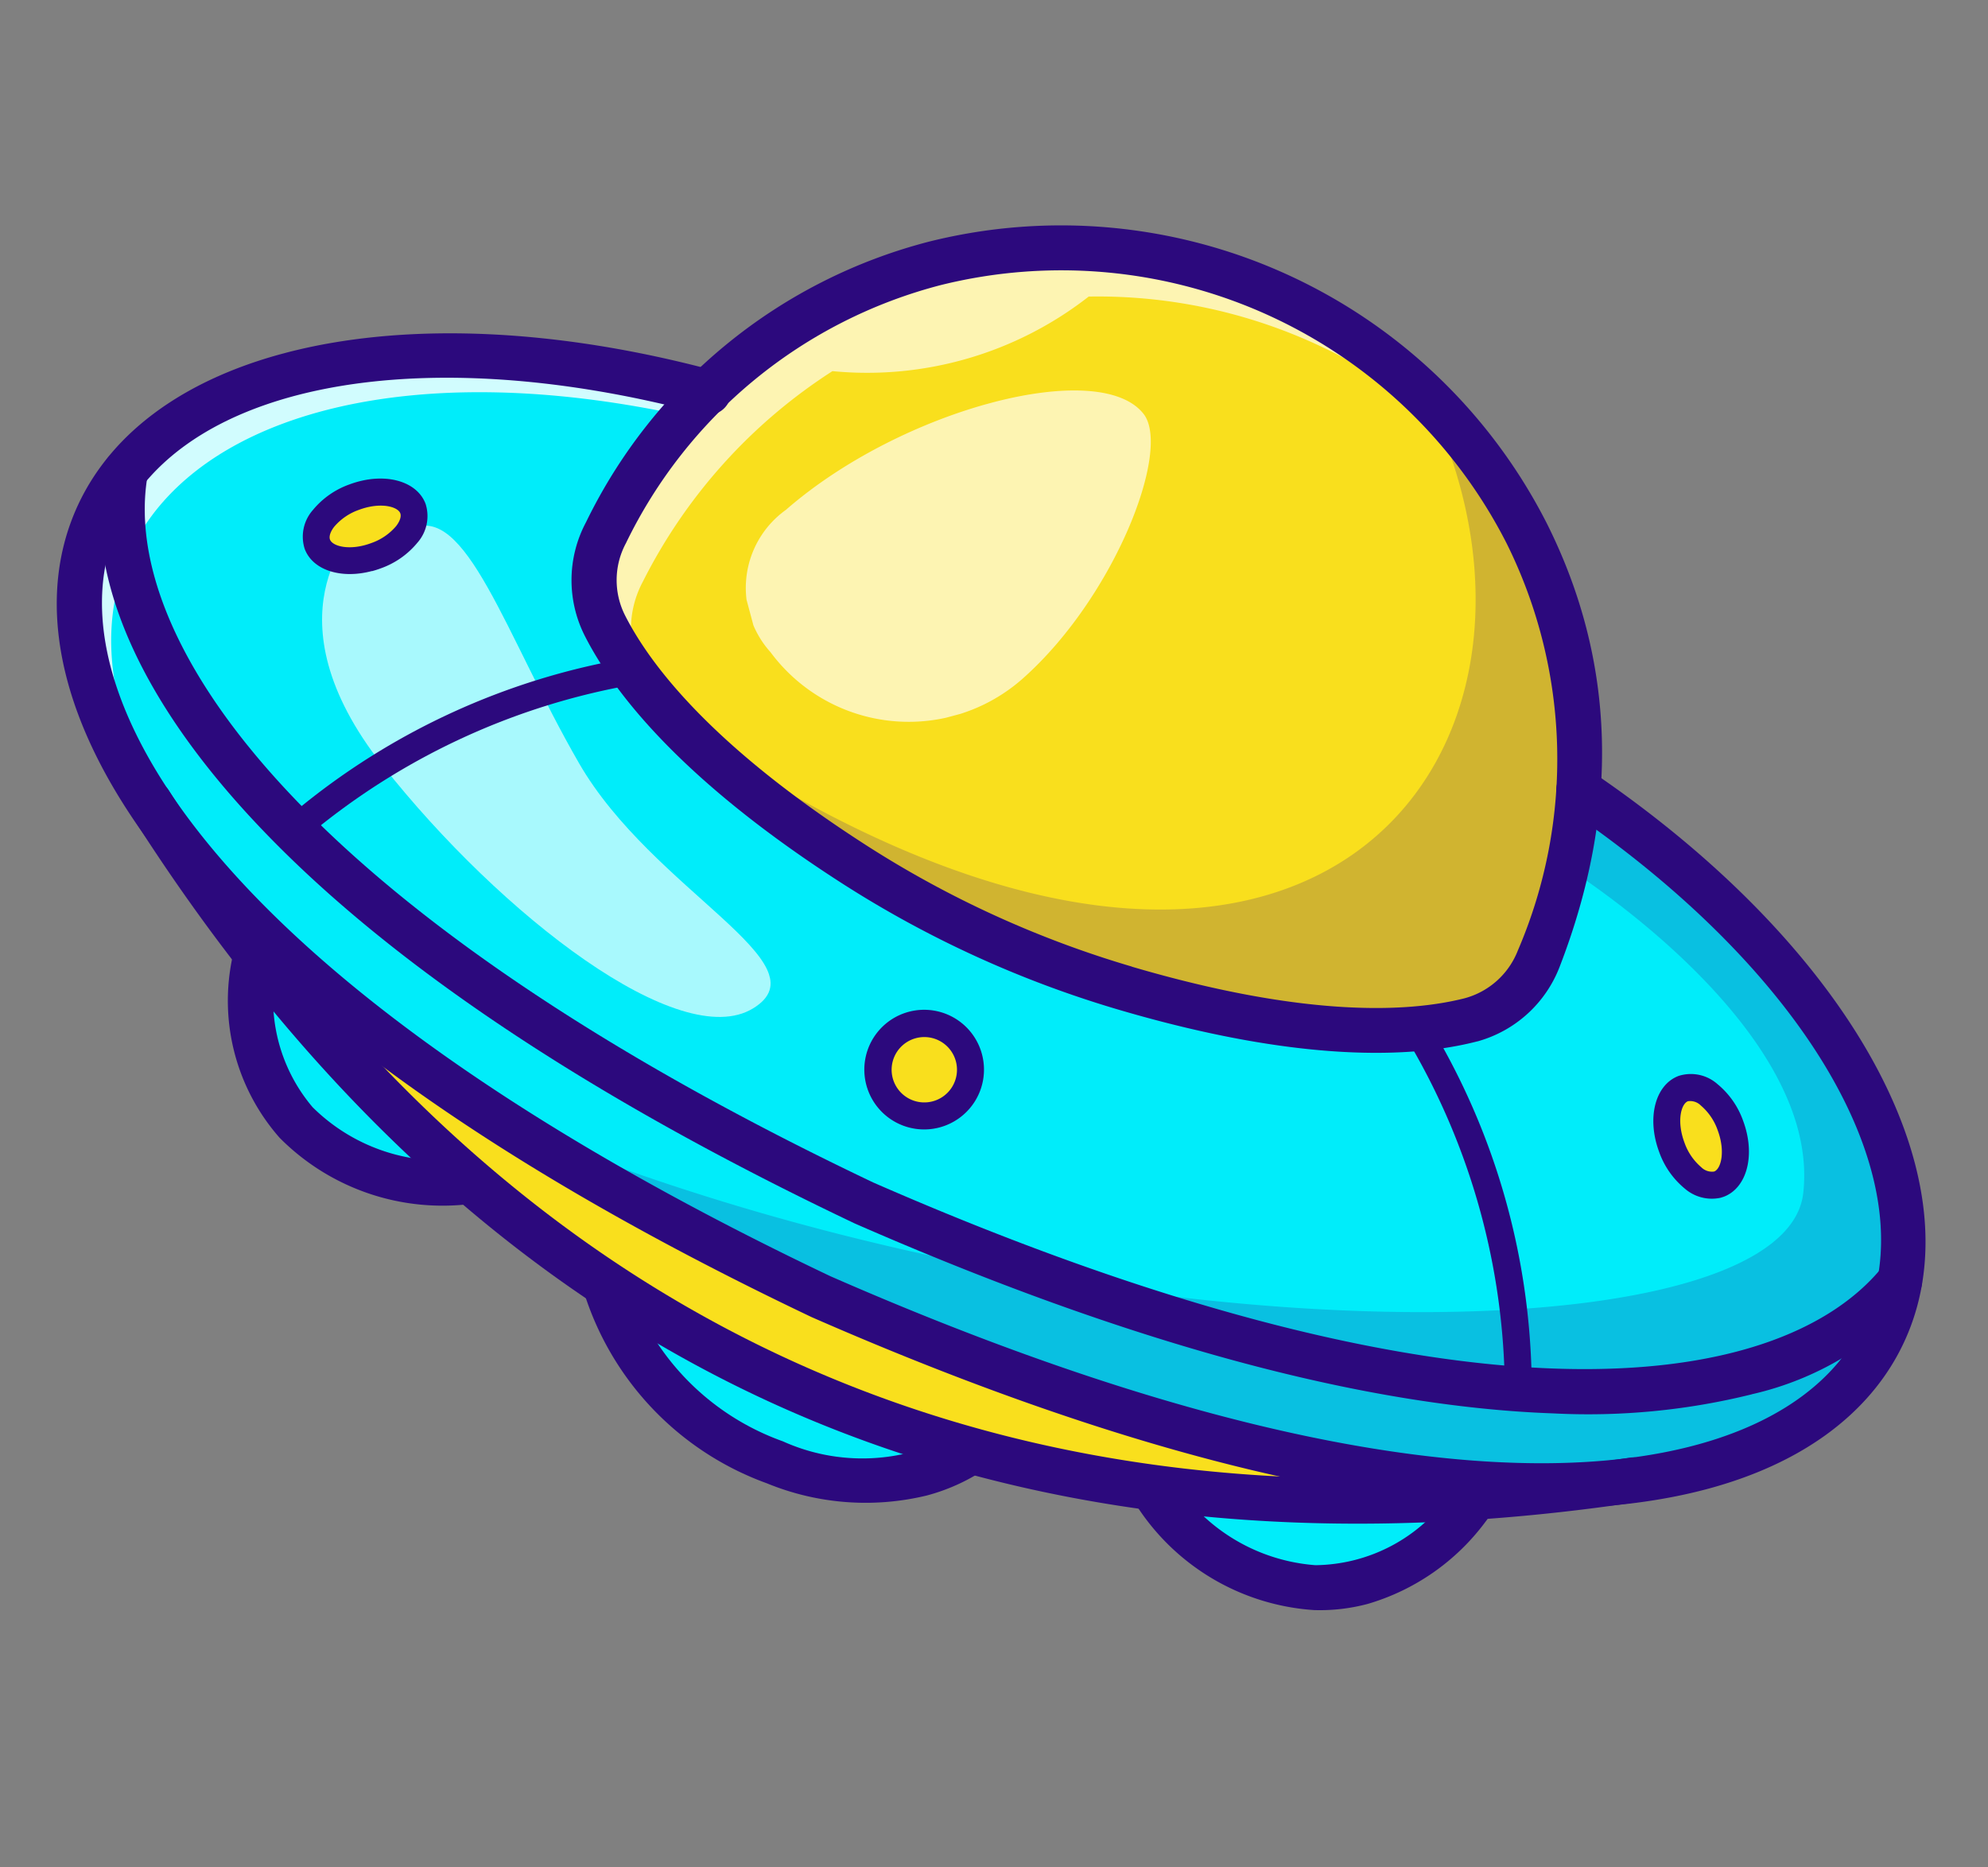 <svg xmlns="http://www.w3.org/2000/svg" xmlns:xlink="http://www.w3.org/1999/xlink" viewBox="0 0 72.279 67.889"><rect x="0" y="0" width="72.279" height="67.889" fill="#808080" stroke="none"/><defs><clipPath id="clip-path"><rect id="Rectangle_987" data-name="Rectangle 987" width="60.328" height="54.119" fill="none"/></clipPath><clipPath id="clip-path-3"><rect id="Rectangle_980" data-name="Rectangle 980" width="12.56" height="20.658" fill="none"/></clipPath><clipPath id="clip-path-4"><rect id="Rectangle_981" data-name="Rectangle 981" width="48.335" height="25.84" fill="none"/></clipPath><clipPath id="clip-path-5"><rect id="Rectangle_982" data-name="Rectangle 982" width="56.962" height="35.542" fill="none"/></clipPath><clipPath id="clip-path-6"><rect id="Rectangle_983" data-name="Rectangle 983" width="32.721" height="12.865" fill="none"/></clipPath><clipPath id="clip-path-7"><rect id="Rectangle_984" data-name="Rectangle 984" width="32.025" height="22.354" fill="none"/></clipPath><clipPath id="clip-path-8"><rect id="Rectangle_985" data-name="Rectangle 985" width="15.771" height="10.632" fill="none"/></clipPath></defs><g id="Group_1170" data-name="Group 1170" transform="matrix(0.966, -0.259, 0.259, 0.966, 0, 15.614)" clip-path="url(#clip-path)"><g id="Group_1169" data-name="Group 1169"><g id="Group_1168" data-name="Group 1168" clip-path="url(#clip-path)"><path id="Path_3310" data-name="Path 3310" d="M201.731,545.972c-.023,5.766,6.28,10.971,11.286,9.32" transform="translate(-188.536 -510.26)" fill="#00edfa"/><path id="Path_3311" data-name="Path 3311" d="M49.706,318.595c-2.563,5.371.993,9.287,5.369,9.991" transform="translate(-45.649 -297.756)" fill="#00edfa"/><path id="Path_3312" data-name="Path 3312" d="M478.284,741.739c-4.79,3.533-9.307.781-10.826-3.383" transform="translate(-436.882 -690.06)" fill="#00edfa"/><path id="Path_3313" data-name="Path 3313" d="M26.7,221.749q10.572,33.762,45.728,37.762" transform="translate(-24.955 -207.244)" fill="#f9df1d"/><path id="Path_3314" data-name="Path 3314" d="M32.445,49.44a102.671,102.671,0,0,1-9.462-9.072C1.708,16.922,16.583,4.847,36.994,16.624L62.726,37.873l1.083.893c17.308,20,3.81,38.818-31.364,10.675" transform="translate(-11.79 -11.266)" fill="#00edfa"/><g id="Group_1152" data-name="Group 1152" transform="translate(9.311 6.843)" opacity="0.66"><g id="Group_1151" data-name="Group 1151"><g id="Group_1150" data-name="Group 1150" clip-path="url(#clip-path-3)"><path id="Path_3315" data-name="Path 3315" d="M144.6,104.623s-4.045,2.175-1.293,8.567,7.732,12.887,10.715,12.011-2.417-5.076-3.8-10.249-1.512-10.3-3.736-9.791" transform="translate(-142.344 -104.623)" fill="#fff"/></g></g></g><g id="Group_1155" data-name="Group 1155" transform="translate(11.194 26.607)" opacity="0.2" style="mix-blend-mode: color-burn;isolation: isolate"><g id="Group_1154" data-name="Group 1154"><g id="Group_1153" data-name="Group 1153" clip-path="url(#clip-path-4)"><path id="Path_3316" data-name="Path 3316" d="M180.591,418.34a102.667,102.667,0,0,1-9.462-9.072c17.873,13.883,42.706,20.372,44.934,14.691s-5.246-13.668-5.246-13.668l.056-3.519,1.083.893c17.308,20,3.81,38.818-31.364,10.675" transform="translate(-171.129 -406.772)" fill="#2c097d"/></g></g></g><g id="Group_1158" data-name="Group 1158" transform="translate(0.827 0.788)" opacity="0.82"><g id="Group_1157" data-name="Group 1157"><g id="Group_1156" data-name="Group 1156" clip-path="url(#clip-path-5)"><path id="Path_3317" data-name="Path 3317" d="M69.6,47.591a37.863,37.863,0,0,0-5-7.225L37.786,18.222C21.43,8.786,8.629,14.663,15.131,29.436,6.955,13.5,20.079,6.847,37.014,16.619L63.829,38.761a35.883,35.883,0,0,1,5.769,8.83" transform="translate(-12.636 -12.049)" fill="#fff"/></g></g></g><path id="Path_3318" data-name="Path 3318" d="M99.1,214.621a.491.491,0,0,1-.2-.937,25.693,25.693,0,0,1,13.286-2.248.491.491,0,0,1-.144.97,25.187,25.187,0,0,0-12.736,2.171.489.489,0,0,1-.2.044" transform="translate(-92.163 -197.478)" fill="#2c097d"/><path id="Path_3319" data-name="Path 3319" d="M155.745,89.409c-1.019.1-1.894-.33-1.954-.954s.719-1.209,1.738-1.306,1.894.33,1.954.954-.719,1.209-1.738,1.306" transform="translate(-143.729 -81.435)" fill="#f9df1d"/><path id="Path_3320" data-name="Path 3320" d="M793.953,598.048c.1,1.019.682,1.8,1.306,1.738s1.051-.934.954-1.954-.682-1.8-1.306-1.738-1.051.934-.954,1.954" transform="translate(-742.007 -557.101)" fill="#f9df1d"/><path id="Path_3321" data-name="Path 3321" d="M381.287,453.873a1.679,1.679,0,1,1-.225-2.363,1.679,1.679,0,0,1,.225,2.363" transform="translate(-353.569 -421.617)" fill="#f9df1d"/><path id="Path_3322" data-name="Path 3322" d="M148.448,82.9c-1.156,0-2.074-.583-2.153-1.412a1.464,1.464,0,0,1,.658-1.289,3.036,3.036,0,0,1,1.522-.552c1.31-.124,2.4.488,2.489,1.4a1.464,1.464,0,0,1-.658,1.29,3.04,3.04,0,0,1-1.522.552c-.114.011-.226.016-.336.016m.367-2.288q-.119,0-.247.012a2.082,2.082,0,0,0-1.026.359c-.181.136-.282.29-.271.412.025.262.59.592,1.419.512a2.081,2.081,0,0,0,1.026-.359c.181-.136.282-.29.271-.412-.022-.235-.48-.524-1.171-.524" transform="translate(-136.721 -74.426)" fill="#2c097d"/><path id="Path_3323" data-name="Path 3323" d="M310.172,72.618c5.866,3.58,9.686,4.329,11.793,4.36a3.655,3.655,0,0,0,3-1.511c4-5.473,4.477-10.709,3.581-15.048a18.95,18.95,0,0,0-18.224-15.05c-4.43-.06-9.482,1.4-14.1,6.362a3.655,3.655,0,0,0-.917,3.229c.429,2.063,1.887,5.672,6.512,10.755a38.215,38.215,0,0,0,8.358,6.9" transform="translate(-275.917 -42.401)" fill="#f9df1d"/><g id="Group_1161" data-name="Group 1161" transform="translate(19.311 2.966)" opacity="0.66"><g id="Group_1160" data-name="Group 1160"><g id="Group_1159" data-name="Group 1159" clip-path="url(#clip-path-6)"><path id="Path_3324" data-name="Path 3324" d="M327.953,58.211A19.017,19.017,0,0,0,315.4,47.964a13.085,13.085,0,0,1-9.7.206,19.523,19.523,0,0,0-8.641,5.609,3.656,3.656,0,0,0-.916,3.228,10.8,10.8,0,0,0,.3,1.132,13.755,13.755,0,0,1-1.138-3.2,3.656,3.656,0,0,1,.916-3.228c4.618-4.965,9.671-6.423,14.1-6.364a18.967,18.967,0,0,1,17.631,12.863" transform="translate(-295.232 -45.346)" fill="#fff"/></g></g></g><g id="Group_1164" data-name="Group 1164" transform="translate(20.985 12.223)" opacity="0.2" style="mix-blend-mode: color-burn;isolation: isolate"><g id="Group_1163" data-name="Group 1163"><g id="Group_1162" data-name="Group 1162" clip-path="url(#clip-path-7)"><path id="Path_3325" data-name="Path 3325" d="M348.89,207.715a3.65,3.65,0,0,1-3,1.511c-2.106-.029-5.926-.782-11.793-4.36a38.228,38.228,0,0,1-8.356-6.9,34.843,34.843,0,0,1-4.912-6.665c17.985,21.042,32.215,9.8,29.386-4.428a18.688,18.688,0,0,1,2.257,5.8c.9,4.34.419,9.576-3.581,15.048" transform="translate(-320.829 -186.872)" fill="#2c097d"/></g></g></g><path id="Path_3326" data-name="Path 3326" d="M310.34,66.117h-.065c-2.275-.034-6.239-.838-12.206-4.48a39,39,0,0,1-8.537-7.05c-4.7-5.171-6.244-8.912-6.707-11.139a4.48,4.48,0,0,1,1.119-3.952,19.2,19.2,0,0,1,14.709-6.623,19.809,19.809,0,0,1,19.014,15.7c1.133,5.488-.119,10.769-3.722,15.7a4.481,4.481,0,0,1-3.6,1.847m-11.419-5.876c5.653,3.449,9.308,4.21,11.379,4.241a2.879,2.879,0,0,0,2.325-1.176,17.614,17.614,0,0,0,3.44-14.4,18.164,18.164,0,0,0-17.434-14.4,17.624,17.624,0,0,0-13.489,6.1,2.841,2.841,0,0,0-.715,2.505c.422,2.028,1.86,5.473,6.316,10.372a37.369,37.369,0,0,0,8.179,6.754" transform="translate(-264.24 -30.721)" fill="#2c097d"/><path id="Path_3327" data-name="Path 3327" d="M667.382,532.248a.491.491,0,0,1-.477-.606,25.185,25.185,0,0,0-.277-12.917.491.491,0,0,1,.926-.325,25.7,25.7,0,0,1,.305,13.472.491.491,0,0,1-.477.376" transform="translate(-622.998 -484.186)" fill="#2c097d"/><path id="Path_3328" data-name="Path 3328" d="M788.182,593.268a1.5,1.5,0,0,1-1.177-.663,3.037,3.037,0,0,1-.552-1.522c-.125-1.309.488-2.4,1.4-2.489a1.461,1.461,0,0,1,1.289.658,3.035,3.035,0,0,1,.552,1.522c.125,1.309-.488,2.4-1.4,2.489-.037,0-.075.005-.113.005m-.752-2.278a2.081,2.081,0,0,0,.359,1.025.548.548,0,0,0,.412.271c.262-.025.591-.59.512-1.419a2.08,2.08,0,0,0-.359-1.025.544.544,0,0,0-.412-.271c-.262.025-.591.59-.512,1.419" transform="translate(-734.997 -550.089)" fill="#2c097d"/><path id="Path_3329" data-name="Path 3329" d="M49.975,53.28c-6.659,0-16.575-3.859-29.831-14.465C.272,21.88-2.453,9.69,1.617,3.922c3.873-5.489,13.742-5.19,24,.726A.818.818,0,1,1,24.8,6.065C15.3.588,6.319.094,2.953,4.865c-3.486,4.941-.8,16.467,18.232,32.688C40.694,53.162,52.518,53.617,56.712,49.259c4.048-4.208,1.865-12.935-5.309-21.224a.818.818,0,0,1,1.236-1.07c7.749,8.953,9.909,18.586,5.251,23.428-1.709,1.776-4.343,2.887-7.915,2.887" transform="translate(0 0)" fill="#2c097d"/><path id="Path_3330" data-name="Path 3330" d="M86.578,76.639a24.7,24.7,0,0,1-7.154-1.2c-6.647-2.037-14.3-6.495-22.742-13.249-8.249-7.03-14.074-13.7-17.331-19.844-2.905-5.478-3.574-10.239-1.933-13.768a.818.818,0,0,1,1.483.69c-2.514,5.408,1.11,16.565,18.822,31.662C75.858,75.433,87.494,76.892,92.337,73.413A.818.818,0,0,1,93.449,74.6l0,0a.824.824,0,0,1-.139.127,11.275,11.275,0,0,1-6.73,1.91" transform="translate(-34.15 -26.264)" fill="#2c097d"/><path id="Path_3331" data-name="Path 3331" d="M372.995,447.98a2.175,2.175,0,1,1,.21-.01q-.105.01-.21.01m.005-3.357a1.188,1.188,0,1,0,.756.271,1.186,1.186,0,0,0-.756-.271m1.293,2.257h0Z" transform="translate(-346.574 -414.624)" fill="#2c097d"/><path id="Path_3332" data-name="Path 3332" d="M60.744,248.646a.807.807,0,0,1-.093-.005c-11.824-1.345-21.728-5.255-29.438-11.622s-13.422-15.353-16.977-26.708a.818.818,0,0,1,1.561-.489c6.909,22.066,22.063,34.58,45.04,37.194a.818.818,0,0,1-.092,1.63" transform="translate(-13.269 -195.562)" fill="#2c097d"/><path id="Path_3333" data-name="Path 3333" d="M199.357,544.738a9.45,9.45,0,0,1-5.5-1.935,10.83,10.83,0,0,1-4.625-8.518.818.818,0,0,1,.818-.814h0a.817.817,0,0,1,.814.821,9.175,9.175,0,0,0,3.951,7.188,7.025,7.025,0,0,0,6.261,1.352.818.818,0,0,1,.512,1.553,7.119,7.119,0,0,1-2.235.353" transform="translate(-176.854 -498.577)" fill="#2c097d"/><path id="Path_3334" data-name="Path 3334" d="M43.34,317.719a.834.834,0,0,1-.131-.011,8.339,8.339,0,0,1-6.147-4.13,7.54,7.54,0,0,1,.17-7.02.818.818,0,0,1,1.476.7,6.058,6.058,0,0,0-.2,5.556,6.7,6.7,0,0,0,4.959,3.275.818.818,0,0,1-.129,1.625" transform="translate(-33.913 -286.071)" fill="#2c097d"/><path id="Path_3335" data-name="Path 3335" d="M462.172,732.493a6.749,6.749,0,0,1-1.95-.288A8.339,8.339,0,0,1,455,726.951a.818.818,0,0,1,1.536-.561,6.7,6.7,0,0,0,4.153,4.25,6.06,6.06,0,0,0,5.419-1.245.818.818,0,1,1,.971,1.316,8.2,8.2,0,0,1-4.911,1.782" transform="translate(-425.196 -678.374)" fill="#2c097d"/><g id="Group_1167" data-name="Group 1167" transform="translate(24.61 8.398)" opacity="0.66"><g id="Group_1166" data-name="Group 1166"><g id="Group_1165" data-name="Group 1165" clip-path="url(#clip-path-8)"><path id="Path_3336" data-name="Path 3336" d="M385.256,138.346a6.25,6.25,0,0,1-8.661-3.272,3.49,3.49,0,0,1,1.882-4.856c5.019-2.457,12.439-2.408,13.46,0,.647,1.525-2.73,6.13-6.681,8.128" transform="translate(-376.246 -128.394)" fill="#fff"/></g></g></g></g></g></g></svg>